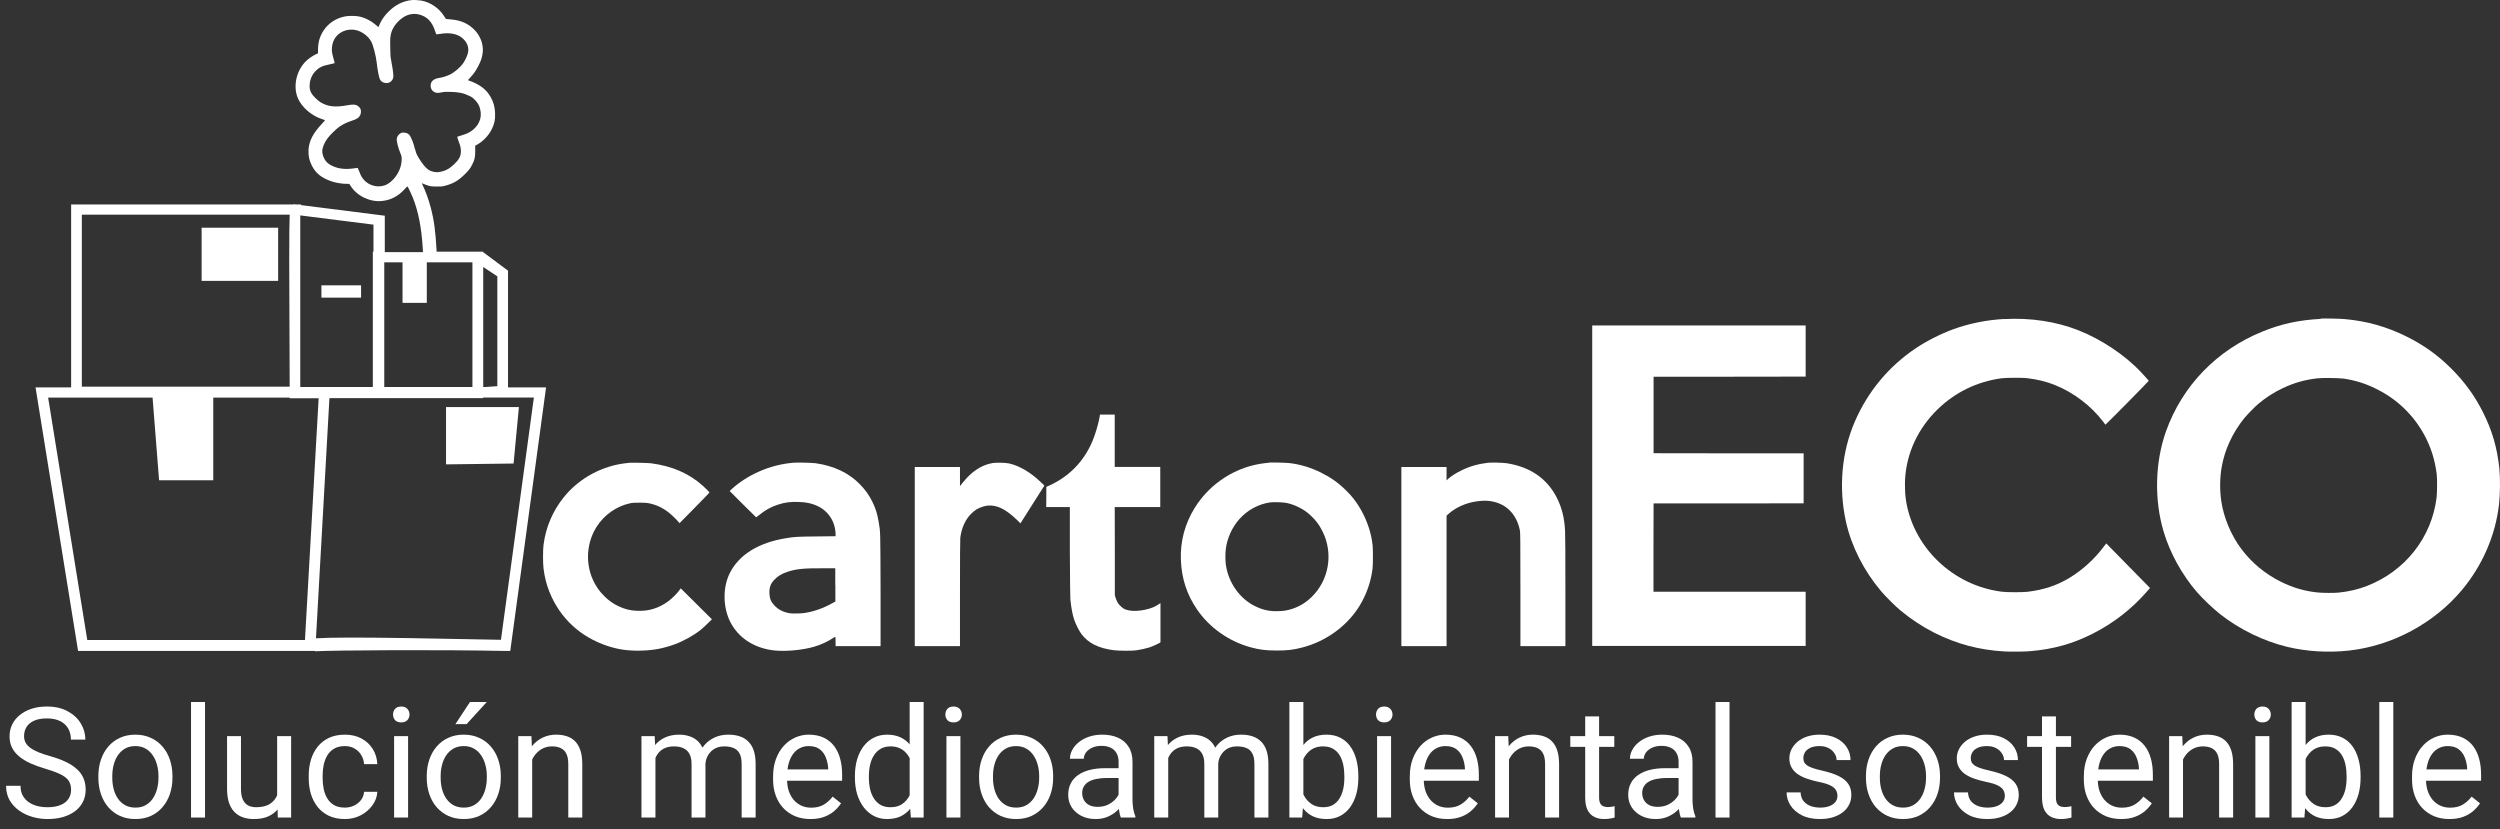 <?xml version="1.0" encoding="UTF-8"?> <svg xmlns="http://www.w3.org/2000/svg" width="211" height="70" viewBox="0 0 211 70" fill="none"><rect x="0" y="0" width="211" height="70" fill="#333333" stroke="none"/><path d="M169.165 26.922C167.686 27.002 166.206 27.298 164.871 27.782C163.771 28.185 162.58 28.794 161.66 29.412C159.396 30.944 157.647 33.048 156.555 35.565C155.428 38.154 155.166 41.199 155.806 44.066C156.266 46.117 157.313 48.186 158.774 49.906C159.117 50.318 160.01 51.205 160.416 51.536C161.318 52.279 162.229 52.879 163.248 53.399C165.151 54.357 167.027 54.859 169.201 54.984C169.724 55.011 170.879 55.002 171.366 54.958C173.35 54.787 174.965 54.322 176.651 53.471C178.383 52.584 179.89 51.419 181.17 49.959L181.459 49.628L181.188 49.35C180.593 48.741 177.779 45.866 177.77 45.866C177.77 45.866 177.68 45.983 177.572 46.117C176.787 47.174 175.786 48.087 174.658 48.777C173.585 49.422 172.466 49.789 171.095 49.95C170.68 49.995 169.372 49.995 168.957 49.941C166.919 49.682 165.061 48.786 163.582 47.371C162.057 45.911 161.074 43.985 160.831 41.979C160.785 41.593 160.767 40.967 160.785 40.51C160.894 38.27 161.868 36.166 163.546 34.535C165.025 33.102 166.874 32.206 168.912 31.929C169.309 31.875 170.716 31.866 171.113 31.92C171.979 32.027 172.719 32.206 173.449 32.502C174.983 33.111 176.489 34.249 177.499 35.583C177.599 35.718 177.689 35.834 177.698 35.843C177.716 35.861 181.351 32.18 181.351 32.144C181.351 32.117 181.008 31.732 180.683 31.391C179.357 29.976 177.328 28.624 175.407 27.871C173.531 27.137 171.375 26.805 169.165 26.931V26.922Z" fill="white"></path><path d="M195.882 26.913C194.024 27.011 192.545 27.334 190.957 27.979C187.097 29.546 184.192 32.547 182.812 36.398C181.883 39.014 181.802 42.167 182.614 44.881C183.146 46.672 184.156 48.499 185.41 49.959C185.906 50.533 186.754 51.339 187.385 51.84C189 53.112 191.065 54.124 193.059 54.599C194.709 54.993 196.54 55.101 198.29 54.904C201.916 54.492 205.425 52.611 207.77 49.816C209.511 47.738 210.62 45.194 210.918 42.561C211.017 41.701 211.026 40.331 210.945 39.533C210.756 37.769 210.341 36.345 209.565 34.795C208.853 33.38 208.014 32.233 206.877 31.096C205.732 29.958 204.577 29.134 203.125 28.409C201.429 27.567 199.77 27.101 197.893 26.931C197.497 26.895 196.216 26.868 195.873 26.886L195.882 26.913ZM197.695 31.938C198.759 32.09 199.634 32.359 200.563 32.825C202.304 33.684 203.684 35.01 204.604 36.694C205.163 37.715 205.515 38.826 205.66 40.035C205.705 40.438 205.696 41.558 205.651 41.979C205.236 45.364 202.999 48.204 199.76 49.458C199.03 49.745 198.236 49.924 197.406 50.013C196.991 50.058 196.044 50.049 195.602 50.004C194.484 49.888 193.51 49.601 192.508 49.1C191.174 48.437 190.073 47.523 189.189 46.359C188.305 45.185 187.683 43.698 187.475 42.292C187.34 41.379 187.349 40.322 187.511 39.417C187.764 37.957 188.422 36.524 189.415 35.297C189.658 35.001 190.253 34.392 190.569 34.114C191.201 33.577 191.886 33.129 192.662 32.762C193.609 32.314 194.538 32.045 195.602 31.929C196.008 31.884 197.325 31.902 197.704 31.947L197.695 31.938Z" fill="white"></path><path d="M134.384 40.984V54.519H152.397V49.941H139.553V46.215L139.562 42.489H145.894L152.226 42.48V38.261H145.894L139.562 38.252V31.794H145.984L152.397 31.785V27.468H134.384V41.002V40.984Z" fill="white"></path><path d="M92.82 35.144C92.721 35.718 92.424 36.739 92.18 37.285C91.458 38.96 90.241 40.205 88.59 40.967L88.31 41.092V41.943L88.301 42.794H90.295V46.565C90.313 49.324 90.322 50.407 90.34 50.604C90.421 51.357 90.52 51.885 90.674 52.333C90.791 52.682 91.079 53.256 91.269 53.506C91.855 54.286 92.703 54.707 93.993 54.877C94.399 54.931 95.562 54.94 95.905 54.886C96.284 54.832 96.708 54.734 97.006 54.644C97.294 54.545 97.926 54.259 97.944 54.205C97.944 54.187 97.944 53.444 97.944 52.539V50.9L97.781 51.007C97.484 51.213 97.15 51.348 96.672 51.455C95.923 51.617 95.265 51.59 94.868 51.384C94.796 51.348 94.66 51.24 94.561 51.142C94.354 50.945 94.246 50.739 94.146 50.416L94.092 50.228V46.511L94.083 42.794H97.926V39.408H94.083V34.992H92.838L92.811 35.153L92.82 35.144Z" fill="white"></path><path d="M53.214 39.05C53.169 39.05 53.025 39.068 52.889 39.086C50.833 39.3 48.884 40.357 47.603 41.943C46.656 43.107 46.061 44.496 45.872 46C45.818 46.457 45.818 47.514 45.872 47.971C45.962 48.688 46.124 49.332 46.359 49.924C47.252 52.163 48.974 53.766 51.302 54.528C52.195 54.823 53.051 54.94 54.098 54.913C55.162 54.886 55.974 54.734 56.957 54.375C57.688 54.107 58.563 53.623 59.14 53.157C59.257 53.068 59.51 52.835 59.717 52.629L60.087 52.27L57.453 49.655L57.39 49.745C57.192 50.04 56.75 50.488 56.425 50.73C55.613 51.33 54.774 51.59 53.791 51.554C53.205 51.536 52.754 51.419 52.231 51.178C51.771 50.963 51.437 50.73 51.058 50.371C50.779 50.094 50.598 49.888 50.4 49.583C49.389 48.06 49.371 46.036 50.337 44.487C50.968 43.474 52.023 42.722 53.169 42.48C53.376 42.435 53.484 42.426 53.953 42.426C54.531 42.426 54.729 42.444 55.144 42.57C55.568 42.695 55.92 42.874 56.344 43.179C56.596 43.367 57.038 43.779 57.246 44.03L57.354 44.155L58.617 42.874C59.311 42.167 59.88 41.584 59.88 41.567C59.88 41.54 59.564 41.217 59.302 40.984C58.148 39.954 56.723 39.336 54.964 39.103C54.711 39.068 53.403 39.041 53.196 39.059L53.214 39.05Z" fill="white"></path><path d="M67.005 39.05C65.968 39.139 65.003 39.381 64.074 39.793C63.244 40.151 62.378 40.707 61.774 41.262L61.584 41.441L62.694 42.552C63.307 43.161 63.812 43.663 63.821 43.663C63.821 43.663 63.939 43.582 64.056 43.483C64.543 43.08 65.066 42.785 65.616 42.606C66.248 42.4 66.644 42.346 67.348 42.364C67.898 42.382 68.214 42.426 68.629 42.561C69.765 42.928 70.478 43.869 70.523 45.051V45.257L68.945 45.275C67.294 45.293 67.087 45.302 66.374 45.418C64.002 45.794 62.342 46.833 61.575 48.41C60.998 49.592 61.016 51.222 61.611 52.441C62.297 53.838 63.677 54.734 65.409 54.904C66.356 54.993 67.727 54.868 68.692 54.59C69.206 54.447 69.847 54.16 70.289 53.865C70.397 53.793 70.496 53.739 70.505 53.748C70.505 53.757 70.523 53.936 70.523 54.151V54.536H74.32V49.816C74.302 44.666 74.311 44.917 74.158 44.048C74.041 43.349 73.906 42.91 73.635 42.364C73.355 41.791 73.049 41.361 72.571 40.868C71.651 39.919 70.37 39.309 68.818 39.094C68.557 39.059 67.285 39.023 67.014 39.05H67.005ZM70.505 49.368V50.766L70.298 50.882C69.504 51.33 68.719 51.608 67.925 51.733C67.601 51.787 66.798 51.796 66.581 51.751C66.049 51.634 65.688 51.446 65.364 51.106C65.075 50.801 64.958 50.533 64.94 50.094C64.913 49.601 65.03 49.27 65.355 48.929C65.652 48.616 65.977 48.419 66.473 48.258C67.195 48.016 67.853 47.953 69.522 47.962H70.496V49.368H70.505Z" fill="white"></path><path d="M83.809 39.077C83.043 39.202 82.357 39.578 81.717 40.214C81.536 40.393 81.257 40.725 81.076 40.958L81.022 41.029V39.417H77.207V54.536H81.022V50.067C81.022 47.174 81.031 45.526 81.049 45.391C81.149 44.558 81.491 43.806 82.005 43.322C82.303 43.036 82.547 42.892 82.907 42.776C83.205 42.677 83.376 42.659 83.656 42.668C84.333 42.704 85 43.08 85.848 43.895L86.128 44.173L86.191 44.066C86.227 44.012 86.687 43.295 87.201 42.471L88.148 40.984L87.841 40.689C86.975 39.856 86.019 39.3 85.153 39.112C84.847 39.05 84.107 39.032 83.8 39.077H83.809Z" fill="white"></path><path d="M107.126 39.05C107.081 39.05 106.937 39.068 106.801 39.086C104.366 39.345 102.12 40.77 100.821 42.883C100 44.218 99.612 45.696 99.666 47.227C99.721 48.804 100.163 50.174 101.028 51.437C102.075 52.969 103.707 54.124 105.529 54.626C106.278 54.832 106.819 54.904 107.748 54.904C108.677 54.904 109.128 54.85 109.895 54.653C111.789 54.169 113.503 52.978 114.567 51.41C115.1 50.622 115.496 49.7 115.704 48.777C115.848 48.141 115.875 47.89 115.875 46.995C115.875 46.117 115.857 45.92 115.731 45.293C115.523 44.29 115.054 43.224 114.45 42.373C114.18 41.997 113.981 41.764 113.611 41.397C112.953 40.743 112.348 40.313 111.483 39.883C110.626 39.462 109.787 39.202 108.849 39.086C108.569 39.05 107.333 39.023 107.117 39.041L107.126 39.05ZM108.569 42.444C108.939 42.525 109.255 42.633 109.615 42.812C110.03 43.018 110.328 43.224 110.653 43.537C111.086 43.949 111.347 44.298 111.618 44.845C112.556 46.708 112.168 48.983 110.68 50.407C110.193 50.873 109.688 51.178 109.074 51.384C108.659 51.518 108.389 51.563 107.911 51.581C107.144 51.608 106.567 51.482 105.89 51.142C104.618 50.506 103.68 49.171 103.464 47.675C103.41 47.326 103.41 46.636 103.464 46.287C103.59 45.382 103.996 44.496 104.6 43.815C105.277 43.053 106.224 42.534 107.216 42.4C107.487 42.364 108.299 42.391 108.56 42.444H108.569Z" fill="white"></path><path d="M125.554 39.059C124.715 39.166 124.02 39.363 123.29 39.73C122.857 39.945 122.478 40.187 122.252 40.393L122.09 40.545V39.417H118.275V54.536H122.09V43.519L122.252 43.376C122.803 42.883 123.542 42.525 124.345 42.364C124.742 42.283 125.211 42.247 125.5 42.265C126.97 42.364 127.971 43.269 128.278 44.755C128.314 44.944 128.323 45.329 128.323 49.745V54.536H132.12V49.888C132.12 47.174 132.111 45.069 132.093 44.818C132.03 43.654 131.813 42.812 131.362 41.943C130.524 40.349 129.117 39.399 127.15 39.094C126.862 39.05 125.824 39.023 125.554 39.059Z" fill="white"></path><path d="M42.877 22.846L40.775 21.279V21.243H36.852C36.762 19.514 36.635 18.574 36.347 17.49C36.184 16.872 35.905 16.093 35.688 15.663C35.643 15.573 35.607 15.492 35.607 15.475C35.607 15.457 35.688 15.492 35.787 15.537C35.887 15.582 36.067 15.645 36.193 15.681C36.401 15.734 36.473 15.743 36.861 15.743C37.249 15.743 37.321 15.743 37.546 15.681C38.214 15.51 38.638 15.278 39.17 14.767C39.558 14.391 39.693 14.221 39.864 13.871C40.063 13.468 40.108 13.289 40.108 12.743V12.295L40.243 12.223C40.757 11.945 41.235 11.444 41.497 10.924C41.731 10.441 41.804 10.127 41.786 9.572C41.768 9.017 41.65 8.613 41.398 8.166C41.037 7.548 40.532 7.153 39.666 6.831L39.486 6.768L39.666 6.571C39.955 6.267 40.153 5.989 40.352 5.604C40.559 5.201 40.64 4.995 40.694 4.717C40.757 4.413 40.766 4.216 40.739 3.974C40.703 3.678 40.658 3.499 40.532 3.23C40.397 2.944 40.261 2.738 40.045 2.523C39.513 1.976 38.881 1.699 38.006 1.636C37.727 1.618 37.636 1.6 37.618 1.573C37.609 1.555 37.528 1.439 37.456 1.322C37.032 0.669 36.311 0.185 35.562 0.05C35.354 0.015 34.949 -0.012 34.768 0.006C34.056 0.068 33.379 0.4 32.82 0.955C32.495 1.278 32.27 1.573 32.098 1.931C32.017 2.093 31.954 2.236 31.954 2.254C31.954 2.272 31.954 2.29 31.945 2.29C31.936 2.29 31.846 2.218 31.738 2.12C31.277 1.725 30.754 1.466 30.222 1.376C29.951 1.331 29.446 1.331 29.176 1.376C28.4 1.51 27.724 1.94 27.309 2.576C26.984 3.069 26.84 3.58 26.84 4.207V4.502L26.677 4.574C26.434 4.681 26.037 4.95 25.829 5.156C25.018 5.944 24.72 7.252 25.126 8.255C25.442 9.025 26.271 9.76 27.164 10.047C27.291 10.091 27.408 10.127 27.426 10.136C27.444 10.136 27.363 10.244 27.209 10.405C26.407 11.256 26.073 11.91 26.037 12.68C26.019 13.155 26.1 13.54 26.308 13.952C26.632 14.606 27.092 14.982 27.922 15.287C28.31 15.43 28.86 15.519 29.32 15.519H29.483L29.6 15.707C30.159 16.558 31.232 17.069 32.252 16.962C33.009 16.881 33.632 16.549 34.182 15.931C34.281 15.824 34.371 15.725 34.38 15.725C34.407 15.716 34.723 16.37 34.849 16.693C35.309 17.866 35.562 19.147 35.679 20.894C35.679 21.01 35.697 21.153 35.697 21.279H32.477V18.206L25.405 17.311V17.257H24.982L24.792 17.23L24.765 17.257H6.004V32.699H3L6.59 54.94H26.587V54.967C28.373 54.877 36.924 54.823 42.661 54.94H43.066L46.088 32.699H42.877V22.846ZM35.03 12.626C34.931 12.152 34.714 11.587 34.543 11.381C34.398 11.211 34.074 11.139 33.857 11.22C33.668 11.301 33.514 11.498 33.487 11.704C33.46 11.901 33.596 12.456 33.803 12.958C33.902 13.2 33.902 13.226 33.902 13.441C33.902 14.131 33.541 14.874 32.982 15.34C32.892 15.421 32.748 15.51 32.675 15.555C32.017 15.905 31.133 15.716 30.664 15.116C30.502 14.91 30.448 14.812 30.321 14.471C30.258 14.31 30.195 14.167 30.186 14.167C30.177 14.167 30.024 14.185 29.852 14.212C29.023 14.337 28.337 14.212 27.778 13.853C27.444 13.638 27.2 13.164 27.2 12.761C27.2 12.465 27.363 12.053 27.642 11.677C27.859 11.381 28.418 10.844 28.671 10.674C28.977 10.476 29.302 10.315 29.672 10.199C30.132 10.047 30.294 9.939 30.402 9.715C30.475 9.572 30.484 9.339 30.43 9.205C30.375 9.079 30.24 8.945 30.105 8.882C29.942 8.811 29.753 8.811 29.329 8.882C28.319 9.07 27.688 9.008 27.065 8.64C26.831 8.506 26.38 8.058 26.28 7.861C26.154 7.628 26.118 7.44 26.136 7.153C26.154 6.732 26.334 6.311 26.605 6.025C26.921 5.693 27.209 5.55 27.814 5.434C28.03 5.389 28.229 5.344 28.238 5.335C28.247 5.326 28.22 5.156 28.157 4.968C28.021 4.493 27.994 4.323 28.012 4.063C28.057 3.32 28.472 2.782 29.167 2.567C29.41 2.496 29.753 2.478 30.006 2.532C30.529 2.639 31.052 3.024 31.323 3.49C31.485 3.768 31.728 4.708 31.792 5.272C31.864 5.908 31.981 6.526 32.062 6.688C32.17 6.903 32.351 7.001 32.603 7.01C32.802 7.01 32.928 6.956 33.054 6.813C33.163 6.688 33.199 6.589 33.199 6.383C33.199 6.177 33.099 5.496 33.009 5.066C32.955 4.798 32.946 4.69 32.937 4.045C32.919 3.23 32.937 3.015 33.054 2.666C33.208 2.218 33.587 1.752 34.056 1.448C34.443 1.197 34.931 1.107 35.373 1.224C36.04 1.394 36.464 1.824 36.717 2.612C36.798 2.854 36.816 2.899 36.861 2.899C36.888 2.899 37.041 2.881 37.194 2.854C37.88 2.738 38.502 2.836 38.917 3.132C39.404 3.481 39.621 3.992 39.486 4.502C39.431 4.708 39.278 5.058 39.134 5.272C38.89 5.649 38.412 6.07 37.988 6.285C37.736 6.41 37.366 6.535 37.14 6.562C36.599 6.643 36.347 6.849 36.347 7.234C36.347 7.485 36.455 7.664 36.662 7.772C36.825 7.852 36.951 7.861 37.258 7.798C37.51 7.745 37.582 7.745 38.015 7.754C38.737 7.772 39.116 7.852 39.63 8.103C39.819 8.192 39.901 8.246 40.072 8.425C40.397 8.739 40.541 9.079 40.577 9.563C40.622 10.226 40.198 10.889 39.495 11.229C39.386 11.283 39.143 11.372 38.953 11.426C38.764 11.48 38.602 11.534 38.593 11.542C38.584 11.551 38.629 11.704 38.692 11.883C38.863 12.331 38.899 12.492 38.899 12.761C38.899 13.182 38.755 13.459 38.322 13.871C38.015 14.158 37.781 14.31 37.483 14.418C37.131 14.534 36.87 14.561 36.617 14.507C36.32 14.444 36.139 14.346 35.914 14.113C35.706 13.898 35.391 13.45 35.21 13.101C35.12 12.931 35.084 12.814 35.039 12.59L35.03 12.626ZM41.975 23.321V32.592L41.01 32.663H40.784V22.533L41.984 23.33L41.975 23.321ZM33.974 22.139V25.56H36.022V22.139H39.873V32.663H32.432V22.139H33.983H33.974ZM31.521 18.959V21.243H31.467V32.663H25.342V18.18L31.512 18.959H31.521ZM6.906 18.117H24.449C24.395 19.353 24.404 22.784 24.449 32.636H6.906V18.117ZM4.055 33.559H12.877L13.427 40.537H18V33.559H24.449V33.613H26.894L25.739 54.017H7.366L4.064 33.568L4.055 33.559ZM42.282 53.999C35.878 53.865 31.981 53.811 29.6 53.811C28.102 53.811 27.209 53.838 26.668 53.874L27.778 34.061L27.805 33.604H40.775V33.55H45.06L42.282 53.99V53.999Z" fill="white"></path><path d="M37.645 34.356V39.193C37.645 39.193 43.572 39.121 43.346 39.121L43.797 34.356H37.645Z" fill="white"></path><path d="M23.475 19.219H17.017V23.706H23.475V19.219Z" fill="white"></path><path d="M30.475 24.082H27.128V25.121H30.475V24.082Z" fill="white"></path><path d="M5.999 66.664C5.999 66.448 5.965 66.258 5.897 66.093C5.833 65.924 5.719 65.771 5.554 65.636C5.393 65.5 5.169 65.371 4.881 65.249C4.598 65.126 4.238 65.001 3.802 64.874C3.345 64.739 2.933 64.588 2.564 64.423C2.196 64.254 1.881 64.061 1.619 63.846C1.356 63.63 1.155 63.382 1.016 63.103C0.876 62.824 0.806 62.504 0.806 62.145C0.806 61.785 0.88 61.453 1.028 61.148C1.176 60.843 1.388 60.579 1.663 60.355C1.942 60.126 2.275 59.948 2.66 59.821C3.045 59.694 3.474 59.631 3.948 59.631C4.642 59.631 5.23 59.764 5.713 60.031C6.2 60.293 6.57 60.638 6.824 61.065C7.078 61.489 7.205 61.941 7.205 62.424H5.986C5.986 62.077 5.912 61.77 5.764 61.503C5.616 61.233 5.391 61.021 5.091 60.869C4.79 60.712 4.41 60.634 3.948 60.634C3.512 60.634 3.153 60.699 2.869 60.831C2.586 60.962 2.374 61.139 2.234 61.364C2.099 61.588 2.031 61.844 2.031 62.132C2.031 62.327 2.071 62.504 2.152 62.665C2.236 62.822 2.366 62.968 2.539 63.103C2.717 63.238 2.941 63.363 3.212 63.477C3.487 63.592 3.815 63.702 4.196 63.808C4.721 63.956 5.173 64.121 5.554 64.303C5.935 64.485 6.248 64.69 6.494 64.918C6.743 65.143 6.927 65.399 7.046 65.686C7.169 65.97 7.23 66.292 7.23 66.651C7.23 67.028 7.154 67.369 7.001 67.673C6.849 67.978 6.631 68.238 6.348 68.454C6.064 68.67 5.723 68.837 5.326 68.956C4.932 69.07 4.492 69.127 4.005 69.127C3.578 69.127 3.157 69.068 2.742 68.949C2.332 68.831 1.957 68.653 1.619 68.416C1.284 68.179 1.016 67.887 0.812 67.54C0.614 67.189 0.514 66.783 0.514 66.321H1.733C1.733 66.639 1.794 66.912 1.917 67.14C2.04 67.364 2.207 67.551 2.418 67.699C2.634 67.847 2.878 67.957 3.148 68.029C3.424 68.097 3.709 68.13 4.005 68.13C4.433 68.13 4.795 68.071 5.091 67.953C5.387 67.834 5.611 67.665 5.764 67.445C5.92 67.225 5.999 66.965 5.999 66.664Z" fill="white"></path><path d="M8.303 65.642V65.496C8.303 65.001 8.375 64.542 8.519 64.119C8.662 63.691 8.87 63.321 9.141 63.008C9.411 62.69 9.739 62.445 10.124 62.272C10.51 62.094 10.941 62.005 11.419 62.005C11.902 62.005 12.336 62.094 12.721 62.272C13.11 62.445 13.44 62.69 13.711 63.008C13.986 63.321 14.195 63.691 14.339 64.119C14.483 64.542 14.555 65.001 14.555 65.496V65.642C14.555 66.137 14.483 66.596 14.339 67.019C14.195 67.443 13.986 67.813 13.711 68.13C13.44 68.444 13.112 68.689 12.727 68.867C12.346 69.04 11.915 69.127 11.432 69.127C10.95 69.127 10.516 69.04 10.131 68.867C9.746 68.689 9.416 68.444 9.141 68.13C8.87 67.813 8.662 67.443 8.519 67.019C8.375 66.596 8.303 66.137 8.303 65.642ZM9.477 65.496V65.642C9.477 65.985 9.517 66.309 9.598 66.613C9.678 66.914 9.799 67.18 9.959 67.413C10.124 67.646 10.33 67.83 10.575 67.965C10.821 68.097 11.106 68.162 11.432 68.162C11.754 68.162 12.035 68.097 12.276 67.965C12.522 67.83 12.725 67.646 12.886 67.413C13.046 67.18 13.167 66.914 13.248 66.613C13.332 66.309 13.374 65.985 13.374 65.642V65.496C13.374 65.158 13.332 64.838 13.248 64.538C13.167 64.233 13.044 63.964 12.879 63.731C12.719 63.495 12.515 63.308 12.27 63.173C12.029 63.037 11.745 62.97 11.419 62.97C11.098 62.97 10.814 63.037 10.569 63.173C10.328 63.308 10.124 63.495 9.959 63.731C9.799 63.964 9.678 64.233 9.598 64.538C9.517 64.838 9.477 65.158 9.477 65.496Z" fill="white"></path><path d="M17.304 59.25V69H16.123V59.25H17.304Z" fill="white"></path><path d="M23.391 67.413V62.132H24.572V69H23.448L23.391 67.413ZM23.613 65.966L24.102 65.953C24.102 66.41 24.053 66.833 23.956 67.223C23.863 67.608 23.711 67.942 23.499 68.226C23.287 68.509 23.01 68.731 22.668 68.892C22.325 69.049 21.908 69.127 21.417 69.127C21.083 69.127 20.776 69.078 20.497 68.981C20.221 68.884 19.985 68.733 19.786 68.53C19.587 68.327 19.432 68.063 19.322 67.737C19.216 67.411 19.164 67.019 19.164 66.562V62.132H20.338V66.575C20.338 66.884 20.372 67.14 20.439 67.343C20.511 67.542 20.607 67.701 20.725 67.819C20.848 67.934 20.983 68.014 21.131 68.061C21.284 68.107 21.44 68.13 21.601 68.13C22.1 68.13 22.496 68.035 22.788 67.845C23.08 67.65 23.29 67.39 23.416 67.064C23.548 66.734 23.613 66.368 23.613 65.966Z" fill="white"></path><path d="M29.11 68.162C29.39 68.162 29.648 68.105 29.885 67.991C30.122 67.876 30.316 67.72 30.469 67.521C30.621 67.318 30.708 67.087 30.729 66.829H31.846C31.825 67.235 31.688 67.614 31.434 67.965C31.184 68.312 30.856 68.594 30.45 68.81C30.044 69.021 29.597 69.127 29.11 69.127C28.594 69.127 28.143 69.036 27.758 68.854C27.377 68.672 27.06 68.422 26.806 68.105C26.556 67.788 26.368 67.424 26.241 67.013C26.119 66.599 26.057 66.16 26.057 65.699V65.433C26.057 64.971 26.119 64.535 26.241 64.125C26.368 63.71 26.556 63.344 26.806 63.027C27.06 62.709 27.377 62.46 27.758 62.278C28.143 62.096 28.594 62.005 29.11 62.005C29.648 62.005 30.117 62.115 30.52 62.335C30.922 62.551 31.237 62.847 31.465 63.224C31.698 63.596 31.825 64.019 31.846 64.493H30.729C30.708 64.21 30.627 63.954 30.488 63.725C30.352 63.497 30.166 63.315 29.929 63.179C29.697 63.04 29.424 62.97 29.11 62.97C28.751 62.97 28.448 63.042 28.203 63.185C27.961 63.325 27.769 63.516 27.625 63.757C27.485 63.994 27.384 64.258 27.32 64.55C27.261 64.838 27.231 65.132 27.231 65.433V65.699C27.231 66 27.261 66.296 27.32 66.588C27.38 66.88 27.479 67.144 27.619 67.381C27.762 67.618 27.955 67.809 28.196 67.953C28.442 68.092 28.746 68.162 29.11 68.162Z" fill="white"></path><path d="M34.442 62.132V69H33.262V62.132H34.442ZM33.173 60.31C33.173 60.12 33.23 59.959 33.344 59.828C33.463 59.697 33.636 59.631 33.865 59.631C34.089 59.631 34.26 59.697 34.379 59.828C34.502 59.959 34.563 60.12 34.563 60.31C34.563 60.492 34.502 60.649 34.379 60.78C34.26 60.907 34.089 60.97 33.865 60.97C33.636 60.97 33.463 60.907 33.344 60.78C33.23 60.649 33.173 60.492 33.173 60.31Z" fill="white"></path><path d="M36.017 65.642V65.496C36.017 65.001 36.089 64.542 36.232 64.119C36.376 63.691 36.584 63.321 36.855 63.008C37.125 62.69 37.453 62.445 37.838 62.272C38.224 62.094 38.655 62.005 39.133 62.005C39.616 62.005 40.05 62.094 40.435 62.272C40.824 62.445 41.154 62.69 41.425 63.008C41.7 63.321 41.909 63.691 42.053 64.119C42.197 64.542 42.269 65.001 42.269 65.496V65.642C42.269 66.137 42.197 66.596 42.053 67.019C41.909 67.443 41.7 67.813 41.425 68.13C41.154 68.444 40.826 68.689 40.441 68.867C40.06 69.04 39.628 69.127 39.146 69.127C38.664 69.127 38.23 69.04 37.845 68.867C37.46 68.689 37.13 68.444 36.855 68.13C36.584 67.813 36.376 67.443 36.232 67.019C36.089 66.596 36.017 66.137 36.017 65.642ZM37.191 65.496V65.642C37.191 65.985 37.231 66.309 37.312 66.613C37.392 66.914 37.513 67.18 37.673 67.413C37.838 67.646 38.044 67.83 38.289 67.965C38.535 68.097 38.82 68.162 39.146 68.162C39.468 68.162 39.749 68.097 39.99 67.965C40.236 67.83 40.439 67.646 40.6 67.413C40.76 67.18 40.881 66.914 40.961 66.613C41.046 66.309 41.088 65.985 41.088 65.642V65.496C41.088 65.158 41.046 64.838 40.961 64.538C40.881 64.233 40.758 63.964 40.593 63.731C40.432 63.495 40.229 63.308 39.984 63.173C39.743 63.037 39.459 62.97 39.133 62.97C38.812 62.97 38.528 63.037 38.283 63.173C38.041 63.308 37.838 63.495 37.673 63.731C37.513 63.964 37.392 64.233 37.312 64.538C37.231 64.838 37.191 65.158 37.191 65.496ZM38.435 61.116L39.666 59.25H41.082L39.381 61.116H38.435Z" fill="white"></path><path d="M44.916 63.598V69H43.742V62.132H44.852L44.916 63.598ZM44.637 65.306L44.148 65.287C44.152 64.817 44.222 64.383 44.357 63.985C44.493 63.583 44.683 63.234 44.929 62.938C45.174 62.642 45.466 62.413 45.805 62.252C46.148 62.087 46.526 62.005 46.941 62.005C47.279 62.005 47.584 62.051 47.855 62.145C48.126 62.233 48.356 62.377 48.547 62.576C48.742 62.775 48.89 63.033 48.991 63.351C49.093 63.664 49.144 64.047 49.144 64.499V69H47.963V64.487C47.963 64.127 47.91 63.839 47.804 63.623C47.698 63.404 47.544 63.245 47.341 63.148C47.138 63.046 46.888 62.995 46.592 62.995C46.3 62.995 46.033 63.056 45.792 63.179C45.555 63.302 45.35 63.471 45.176 63.687C45.007 63.903 44.874 64.15 44.776 64.43C44.683 64.705 44.637 64.997 44.637 65.306Z" fill="white"></path><path d="M55.32 63.497V69H54.139V62.132H55.256L55.32 63.497ZM55.079 65.306L54.533 65.287C54.537 64.817 54.598 64.383 54.717 63.985C54.835 63.583 55.011 63.234 55.244 62.938C55.476 62.642 55.766 62.413 56.113 62.252C56.46 62.087 56.862 62.005 57.319 62.005C57.641 62.005 57.937 62.051 58.208 62.145C58.479 62.233 58.714 62.375 58.913 62.57C59.111 62.764 59.266 63.014 59.376 63.319C59.486 63.623 59.541 63.992 59.541 64.423V69H58.367V64.481C58.367 64.121 58.305 63.833 58.183 63.617C58.064 63.401 57.895 63.245 57.675 63.148C57.455 63.046 57.197 62.995 56.9 62.995C56.553 62.995 56.264 63.056 56.031 63.179C55.798 63.302 55.612 63.471 55.472 63.687C55.333 63.903 55.231 64.15 55.167 64.43C55.108 64.705 55.079 64.997 55.079 65.306ZM59.528 64.658L58.741 64.899C58.745 64.523 58.807 64.161 58.925 63.814C59.048 63.467 59.224 63.158 59.452 62.887C59.685 62.616 59.971 62.403 60.309 62.246C60.648 62.085 61.035 62.005 61.471 62.005C61.839 62.005 62.165 62.053 62.448 62.151C62.736 62.248 62.977 62.398 63.172 62.602C63.371 62.8 63.521 63.056 63.623 63.37C63.724 63.683 63.775 64.055 63.775 64.487V69H62.594V64.474C62.594 64.089 62.533 63.791 62.41 63.579C62.292 63.363 62.122 63.213 61.902 63.128C61.687 63.04 61.428 62.995 61.128 62.995C60.87 62.995 60.641 63.04 60.442 63.128C60.243 63.217 60.076 63.34 59.941 63.497C59.806 63.649 59.702 63.825 59.63 64.023C59.562 64.222 59.528 64.434 59.528 64.658Z" fill="white"></path><path d="M68.402 69.127C67.924 69.127 67.49 69.046 67.101 68.886C66.716 68.721 66.384 68.49 66.105 68.194C65.829 67.898 65.618 67.546 65.47 67.14C65.322 66.734 65.248 66.29 65.248 65.807V65.54C65.248 64.982 65.33 64.485 65.495 64.049C65.66 63.609 65.884 63.236 66.168 62.932C66.451 62.627 66.773 62.396 67.133 62.24C67.493 62.083 67.865 62.005 68.25 62.005C68.741 62.005 69.164 62.09 69.519 62.259C69.879 62.428 70.173 62.665 70.402 62.97C70.63 63.27 70.8 63.626 70.91 64.036C71.02 64.442 71.075 64.887 71.075 65.369V65.896H65.946V64.938H69.9V64.849C69.883 64.544 69.82 64.248 69.71 63.96C69.604 63.672 69.435 63.435 69.202 63.249C68.969 63.063 68.652 62.97 68.25 62.97C67.983 62.97 67.738 63.027 67.514 63.141C67.289 63.251 67.097 63.416 66.936 63.636C66.775 63.856 66.65 64.125 66.561 64.442C66.473 64.76 66.428 65.126 66.428 65.54V65.807C66.428 66.133 66.473 66.44 66.561 66.728C66.655 67.011 66.788 67.261 66.961 67.477C67.139 67.692 67.353 67.862 67.603 67.984C67.856 68.107 68.144 68.168 68.466 68.168C68.88 68.168 69.232 68.084 69.519 67.915C69.807 67.745 70.059 67.519 70.275 67.235L70.986 67.8C70.838 68.025 70.649 68.238 70.421 68.441C70.192 68.644 69.911 68.81 69.577 68.936C69.247 69.064 68.855 69.127 68.402 69.127Z" fill="white"></path><path d="M76.775 67.667V59.25H77.956V69H76.876L76.775 67.667ZM72.154 65.642V65.509C72.154 64.984 72.217 64.508 72.344 64.081C72.475 63.649 72.659 63.279 72.897 62.97C73.138 62.661 73.423 62.424 73.753 62.259C74.088 62.09 74.46 62.005 74.871 62.005C75.302 62.005 75.679 62.081 76.001 62.233C76.326 62.382 76.601 62.599 76.826 62.887C77.054 63.171 77.234 63.514 77.365 63.916C77.496 64.317 77.587 64.772 77.638 65.28V65.864C77.592 66.368 77.501 66.821 77.365 67.223C77.234 67.625 77.054 67.967 76.826 68.251C76.601 68.534 76.326 68.752 76.001 68.905C75.675 69.053 75.294 69.127 74.858 69.127C74.456 69.127 74.088 69.04 73.753 68.867C73.423 68.693 73.138 68.45 72.897 68.137C72.659 67.824 72.475 67.455 72.344 67.032C72.217 66.605 72.154 66.141 72.154 65.642ZM73.335 65.509V65.642C73.335 65.985 73.368 66.306 73.436 66.607C73.508 66.907 73.618 67.172 73.766 67.4C73.914 67.629 74.103 67.809 74.331 67.94C74.56 68.067 74.832 68.13 75.15 68.13C75.539 68.13 75.859 68.048 76.108 67.883C76.362 67.718 76.565 67.5 76.718 67.229C76.87 66.958 76.989 66.664 77.073 66.347V64.817C77.022 64.584 76.948 64.36 76.851 64.144C76.758 63.924 76.635 63.729 76.483 63.56C76.335 63.387 76.151 63.249 75.931 63.148C75.715 63.046 75.459 62.995 75.163 62.995C74.841 62.995 74.564 63.063 74.331 63.198C74.103 63.329 73.914 63.511 73.766 63.744C73.618 63.973 73.508 64.239 73.436 64.544C73.368 64.844 73.335 65.166 73.335 65.509Z" fill="white"></path><path d="M81.06 62.132V69H79.879V62.132H81.06ZM79.79 60.31C79.79 60.12 79.847 59.959 79.961 59.828C80.08 59.697 80.253 59.631 80.482 59.631C80.706 59.631 80.878 59.697 80.996 59.828C81.119 59.959 81.18 60.12 81.18 60.31C81.18 60.492 81.119 60.649 80.996 60.78C80.878 60.907 80.706 60.97 80.482 60.97C80.253 60.97 80.08 60.907 79.961 60.78C79.847 60.649 79.79 60.492 79.79 60.31Z" fill="white"></path><path d="M82.634 65.642V65.496C82.634 65.001 82.706 64.542 82.85 64.119C82.993 63.691 83.201 63.321 83.472 63.008C83.743 62.69 84.07 62.445 84.456 62.272C84.841 62.094 85.272 62.005 85.751 62.005C86.233 62.005 86.667 62.094 87.052 62.272C87.441 62.445 87.771 62.69 88.042 63.008C88.317 63.321 88.526 63.691 88.67 64.119C88.814 64.542 88.886 65.001 88.886 65.496V65.642C88.886 66.137 88.814 66.596 88.67 67.019C88.526 67.443 88.317 67.813 88.042 68.13C87.771 68.444 87.443 68.689 87.058 68.867C86.677 69.04 86.246 69.127 85.763 69.127C85.281 69.127 84.847 69.04 84.462 68.867C84.077 68.689 83.747 68.444 83.472 68.13C83.201 67.813 82.993 67.443 82.85 67.019C82.706 66.596 82.634 66.137 82.634 65.642ZM83.808 65.496V65.642C83.808 65.985 83.848 66.309 83.929 66.613C84.009 66.914 84.13 67.18 84.29 67.413C84.456 67.646 84.661 67.83 84.906 67.965C85.152 68.097 85.437 68.162 85.763 68.162C86.085 68.162 86.366 68.097 86.607 67.965C86.853 67.83 87.056 67.646 87.217 67.413C87.378 67.18 87.498 66.914 87.579 66.613C87.663 66.309 87.706 65.985 87.706 65.642V65.496C87.706 65.158 87.663 64.838 87.579 64.538C87.498 64.233 87.376 63.964 87.21 63.731C87.05 63.495 86.847 63.308 86.601 63.173C86.36 63.037 86.076 62.97 85.751 62.97C85.429 62.97 85.145 63.037 84.9 63.173C84.659 63.308 84.456 63.495 84.29 63.731C84.13 63.964 84.009 64.233 83.929 64.538C83.848 64.838 83.808 65.158 83.808 65.496Z" fill="white"></path><path d="M94.409 67.826V64.29C94.409 64.019 94.354 63.784 94.244 63.585C94.138 63.382 93.977 63.226 93.761 63.116C93.545 63.006 93.279 62.951 92.961 62.951C92.665 62.951 92.405 63.002 92.181 63.103C91.961 63.205 91.787 63.338 91.66 63.503C91.537 63.668 91.476 63.846 91.476 64.036H90.302C90.302 63.791 90.365 63.547 90.492 63.306C90.619 63.065 90.801 62.847 91.038 62.652C91.279 62.453 91.567 62.297 91.901 62.183C92.24 62.064 92.617 62.005 93.031 62.005C93.531 62.005 93.971 62.09 94.352 62.259C94.737 62.428 95.037 62.684 95.253 63.027C95.473 63.365 95.583 63.791 95.583 64.303V67.502C95.583 67.731 95.602 67.974 95.64 68.232C95.683 68.49 95.744 68.712 95.824 68.898V69H94.599C94.54 68.865 94.493 68.685 94.46 68.46C94.426 68.232 94.409 68.02 94.409 67.826ZM94.612 64.836L94.624 65.661H93.438C93.103 65.661 92.805 65.689 92.543 65.744C92.28 65.794 92.06 65.873 91.882 65.978C91.705 66.084 91.569 66.218 91.476 66.378C91.383 66.535 91.336 66.719 91.336 66.931C91.336 67.147 91.385 67.343 91.482 67.521C91.58 67.699 91.726 67.841 91.92 67.946C92.119 68.048 92.363 68.099 92.65 68.099C93.01 68.099 93.328 68.022 93.603 67.87C93.878 67.718 94.096 67.532 94.256 67.311C94.421 67.091 94.51 66.878 94.523 66.67L95.024 67.235C94.995 67.413 94.914 67.61 94.783 67.826C94.652 68.041 94.476 68.249 94.256 68.448C94.04 68.642 93.782 68.805 93.482 68.936C93.186 69.064 92.851 69.127 92.479 69.127C92.013 69.127 91.605 69.036 91.254 68.854C90.907 68.672 90.636 68.429 90.441 68.124C90.251 67.815 90.156 67.47 90.156 67.089C90.156 66.721 90.228 66.397 90.372 66.118C90.516 65.835 90.723 65.6 90.994 65.414C91.264 65.223 91.59 65.079 91.971 64.982C92.352 64.885 92.777 64.836 93.247 64.836H94.612Z" fill="white"></path><path d="M98.598 63.497V69H97.418V62.132H98.535L98.598 63.497ZM98.357 65.306L97.811 65.287C97.815 64.817 97.877 64.383 97.995 63.985C98.114 63.583 98.289 63.234 98.522 62.938C98.755 62.642 99.045 62.413 99.392 62.252C99.739 62.087 100.141 62.005 100.598 62.005C100.919 62.005 101.215 62.051 101.486 62.145C101.757 62.233 101.992 62.375 102.191 62.57C102.39 62.764 102.544 63.014 102.654 63.319C102.764 63.623 102.819 63.992 102.819 64.423V69H101.645V64.481C101.645 64.121 101.584 63.833 101.461 63.617C101.342 63.401 101.173 63.245 100.953 63.148C100.733 63.046 100.475 62.995 100.179 62.995C99.832 62.995 99.542 63.056 99.309 63.179C99.076 63.302 98.89 63.471 98.751 63.687C98.611 63.903 98.509 64.15 98.446 64.43C98.387 64.705 98.357 64.997 98.357 65.306ZM102.807 64.658L102.02 64.899C102.024 64.523 102.085 64.161 102.204 63.814C102.326 63.467 102.502 63.158 102.73 62.887C102.963 62.616 103.249 62.403 103.587 62.246C103.926 62.085 104.313 62.005 104.749 62.005C105.117 62.005 105.443 62.053 105.727 62.151C106.014 62.248 106.256 62.398 106.45 62.602C106.649 62.8 106.799 63.056 106.901 63.37C107.002 63.683 107.053 64.055 107.053 64.487V69H105.873V64.474C105.873 64.089 105.811 63.791 105.688 63.579C105.57 63.363 105.401 63.213 105.181 63.128C104.965 63.04 104.707 62.995 104.406 62.995C104.148 62.995 103.92 63.04 103.721 63.128C103.522 63.217 103.355 63.34 103.219 63.497C103.084 63.649 102.98 63.825 102.908 64.023C102.84 64.222 102.807 64.434 102.807 64.658Z" fill="white"></path><path d="M108.824 59.25H110.005V67.667L109.903 69H108.824V59.25ZM114.645 65.509V65.642C114.645 66.141 114.586 66.605 114.467 67.032C114.349 67.455 114.175 67.824 113.947 68.137C113.718 68.45 113.439 68.693 113.109 68.867C112.779 69.04 112.4 69.127 111.973 69.127C111.537 69.127 111.154 69.053 110.824 68.905C110.498 68.752 110.223 68.534 109.999 68.251C109.774 67.967 109.594 67.625 109.459 67.223C109.328 66.821 109.237 66.368 109.186 65.864V65.28C109.237 64.772 109.328 64.317 109.459 63.916C109.594 63.514 109.774 63.171 109.999 62.887C110.223 62.599 110.498 62.382 110.824 62.233C111.15 62.081 111.528 62.005 111.96 62.005C112.392 62.005 112.775 62.09 113.109 62.259C113.443 62.424 113.722 62.661 113.947 62.97C114.175 63.279 114.349 63.649 114.467 64.081C114.586 64.508 114.645 64.984 114.645 65.509ZM113.464 65.642V65.509C113.464 65.166 113.433 64.844 113.369 64.544C113.306 64.239 113.204 63.973 113.064 63.744C112.925 63.511 112.741 63.329 112.512 63.198C112.284 63.063 112.002 62.995 111.668 62.995C111.372 62.995 111.114 63.046 110.894 63.148C110.678 63.249 110.494 63.387 110.341 63.56C110.189 63.729 110.064 63.924 109.967 64.144C109.874 64.36 109.804 64.584 109.757 64.817V66.347C109.825 66.643 109.935 66.929 110.087 67.204C110.244 67.474 110.451 67.697 110.709 67.87C110.972 68.044 111.296 68.13 111.681 68.13C111.998 68.13 112.269 68.067 112.493 67.94C112.722 67.809 112.906 67.629 113.045 67.4C113.189 67.172 113.295 66.907 113.363 66.607C113.431 66.306 113.464 65.985 113.464 65.642Z" fill="white"></path><path d="M117.406 62.132V69H116.226V62.132H117.406ZM116.137 60.31C116.137 60.12 116.194 59.959 116.308 59.828C116.427 59.697 116.6 59.631 116.829 59.631C117.053 59.631 117.224 59.697 117.343 59.828C117.465 59.959 117.527 60.12 117.527 60.31C117.527 60.492 117.465 60.649 117.343 60.78C117.224 60.907 117.053 60.97 116.829 60.97C116.6 60.97 116.427 60.907 116.308 60.78C116.194 60.649 116.137 60.492 116.137 60.31Z" fill="white"></path><path d="M122.142 69.127C121.663 69.127 121.23 69.046 120.84 68.886C120.455 68.721 120.123 68.49 119.844 68.194C119.569 67.898 119.357 67.546 119.209 67.14C119.061 66.734 118.987 66.29 118.987 65.807V65.54C118.987 64.982 119.069 64.485 119.234 64.049C119.399 63.609 119.624 63.236 119.907 62.932C120.191 62.627 120.512 62.396 120.872 62.24C121.232 62.083 121.604 62.005 121.989 62.005C122.48 62.005 122.903 62.09 123.259 62.259C123.618 62.428 123.913 62.665 124.141 62.97C124.37 63.27 124.539 63.626 124.649 64.036C124.759 64.442 124.814 64.887 124.814 65.369V65.896H119.685V64.938H123.64V64.849C123.623 64.544 123.559 64.248 123.449 63.96C123.343 63.672 123.174 63.435 122.941 63.249C122.709 63.063 122.391 62.97 121.989 62.97C121.723 62.97 121.477 63.027 121.253 63.141C121.029 63.251 120.836 63.416 120.675 63.636C120.514 63.856 120.39 64.125 120.301 64.442C120.212 64.76 120.167 65.126 120.167 65.54V65.807C120.167 66.133 120.212 66.44 120.301 66.728C120.394 67.011 120.527 67.261 120.701 67.477C120.878 67.692 121.092 67.862 121.342 67.984C121.596 68.107 121.883 68.168 122.205 68.168C122.62 68.168 122.971 68.084 123.259 67.915C123.547 67.745 123.798 67.519 124.014 67.235L124.725 67.8C124.577 68.025 124.389 68.238 124.16 68.441C123.932 68.644 123.65 68.81 123.316 68.936C122.986 69.064 122.594 69.127 122.142 69.127Z" fill="white"></path><path d="M127.359 63.598V69H126.185V62.132H127.296L127.359 63.598ZM127.08 65.306L126.591 65.287C126.596 64.817 126.665 64.383 126.801 63.985C126.936 63.583 127.127 63.234 127.372 62.938C127.618 62.642 127.91 62.413 128.248 62.252C128.591 62.087 128.97 62.005 129.384 62.005C129.723 62.005 130.028 62.051 130.298 62.145C130.569 62.233 130.8 62.377 130.99 62.576C131.185 62.775 131.333 63.033 131.435 63.351C131.536 63.664 131.587 64.047 131.587 64.499V69H130.406V64.487C130.406 64.127 130.353 63.839 130.248 63.623C130.142 63.404 129.987 63.245 129.784 63.148C129.581 63.046 129.331 62.995 129.035 62.995C128.743 62.995 128.477 63.056 128.235 63.179C127.998 63.302 127.793 63.471 127.62 63.687C127.45 63.903 127.317 64.15 127.22 64.43C127.127 64.705 127.08 64.997 127.08 65.306Z" fill="white"></path><path d="M136.246 62.132V63.033H132.533V62.132H136.246ZM133.79 60.462H134.964V67.299C134.964 67.532 135 67.707 135.072 67.826C135.144 67.944 135.237 68.022 135.351 68.061C135.465 68.099 135.588 68.118 135.719 68.118C135.817 68.118 135.918 68.109 136.024 68.092C136.134 68.071 136.216 68.054 136.271 68.041L136.278 69C136.185 69.03 136.062 69.057 135.91 69.082C135.762 69.112 135.582 69.127 135.37 69.127C135.082 69.127 134.818 69.07 134.577 68.956C134.335 68.841 134.143 68.651 133.999 68.384C133.859 68.113 133.79 67.749 133.79 67.293V60.462Z" fill="white"></path><path d="M141.673 67.826V64.29C141.673 64.019 141.618 63.784 141.508 63.585C141.403 63.382 141.242 63.226 141.026 63.116C140.81 63.006 140.543 62.951 140.226 62.951C139.93 62.951 139.67 63.002 139.445 63.103C139.225 63.205 139.052 63.338 138.925 63.503C138.802 63.668 138.741 63.846 138.741 64.036H137.566C137.566 63.791 137.63 63.547 137.757 63.306C137.884 63.065 138.066 62.847 138.303 62.652C138.544 62.453 138.832 62.297 139.166 62.183C139.505 62.064 139.881 62.005 140.296 62.005C140.795 62.005 141.235 62.09 141.616 62.259C142.001 62.428 142.302 62.684 142.518 63.027C142.738 63.365 142.848 63.791 142.848 64.303V67.502C142.848 67.731 142.867 67.974 142.905 68.232C142.947 68.49 143.008 68.712 143.089 68.898V69H141.864C141.805 68.865 141.758 68.685 141.724 68.46C141.69 68.232 141.673 68.02 141.673 67.826ZM141.876 64.836L141.889 65.661H140.702C140.368 65.661 140.07 65.689 139.807 65.744C139.545 65.794 139.325 65.873 139.147 65.978C138.969 66.084 138.834 66.218 138.741 66.378C138.648 66.535 138.601 66.719 138.601 66.931C138.601 67.147 138.65 67.343 138.747 67.521C138.844 67.699 138.99 67.841 139.185 67.946C139.384 68.048 139.627 68.099 139.915 68.099C140.275 68.099 140.592 68.022 140.867 67.87C141.142 67.718 141.36 67.532 141.521 67.311C141.686 67.091 141.775 66.878 141.788 66.67L142.289 67.235C142.259 67.413 142.179 67.61 142.048 67.826C141.917 68.041 141.741 68.249 141.521 68.448C141.305 68.642 141.047 68.805 140.747 68.936C140.45 69.064 140.116 69.127 139.744 69.127C139.278 69.127 138.87 69.036 138.519 68.854C138.172 68.672 137.901 68.429 137.706 68.124C137.516 67.815 137.42 67.47 137.42 67.089C137.42 66.721 137.492 66.397 137.636 66.118C137.78 65.835 137.987 65.6 138.258 65.414C138.529 65.223 138.855 65.079 139.236 64.982C139.617 64.885 140.042 64.836 140.512 64.836H141.876Z" fill="white"></path><path d="M145.971 59.25V69H144.79V59.25H145.971Z" fill="white"></path><path d="M155.08 67.178C155.08 67.009 155.042 66.852 154.965 66.709C154.893 66.56 154.743 66.427 154.515 66.309C154.29 66.186 153.952 66.08 153.499 65.991C153.118 65.911 152.773 65.816 152.464 65.706C152.16 65.596 151.899 65.462 151.684 65.306C151.472 65.149 151.309 64.965 151.195 64.753C151.081 64.542 151.023 64.294 151.023 64.011C151.023 63.74 151.083 63.484 151.201 63.243C151.324 63.002 151.495 62.788 151.715 62.602C151.94 62.415 152.208 62.269 152.521 62.164C152.835 62.058 153.184 62.005 153.569 62.005C154.119 62.005 154.589 62.102 154.978 62.297C155.367 62.492 155.666 62.752 155.873 63.078C156.08 63.399 156.184 63.757 156.184 64.15H155.01C155.01 63.96 154.953 63.776 154.838 63.598C154.728 63.416 154.565 63.266 154.35 63.148C154.138 63.029 153.878 62.97 153.569 62.97C153.243 62.97 152.979 63.02 152.775 63.122C152.576 63.219 152.43 63.344 152.337 63.497C152.249 63.649 152.204 63.81 152.204 63.979C152.204 64.106 152.225 64.22 152.268 64.322C152.314 64.419 152.395 64.51 152.509 64.595C152.623 64.675 152.784 64.751 152.991 64.823C153.199 64.895 153.463 64.967 153.785 65.039C154.347 65.166 154.811 65.318 155.175 65.496C155.539 65.674 155.81 65.892 155.987 66.15C156.165 66.408 156.254 66.721 156.254 67.089C156.254 67.39 156.19 67.665 156.063 67.915C155.941 68.164 155.761 68.38 155.524 68.562C155.291 68.74 155.012 68.879 154.686 68.981C154.364 69.078 154.003 69.127 153.601 69.127C152.995 69.127 152.483 69.019 152.064 68.803C151.646 68.587 151.328 68.308 151.112 67.965C150.896 67.623 150.789 67.261 150.789 66.88H151.969C151.986 67.201 152.079 67.457 152.249 67.648C152.418 67.834 152.625 67.967 152.871 68.048C153.116 68.124 153.359 68.162 153.601 68.162C153.922 68.162 154.191 68.12 154.407 68.035C154.627 67.951 154.794 67.834 154.908 67.686C155.022 67.538 155.08 67.369 155.08 67.178Z" fill="white"></path><path d="M157.485 65.642V65.496C157.485 65.001 157.557 64.542 157.701 64.119C157.845 63.691 158.052 63.321 158.323 63.008C158.594 62.69 158.922 62.445 159.307 62.272C159.692 62.094 160.124 62.005 160.602 62.005C161.084 62.005 161.518 62.094 161.903 62.272C162.293 62.445 162.623 62.69 162.894 63.008C163.169 63.321 163.378 63.691 163.522 64.119C163.666 64.542 163.738 65.001 163.738 65.496V65.642C163.738 66.137 163.666 66.596 163.522 67.019C163.378 67.443 163.169 67.813 162.894 68.13C162.623 68.444 162.295 68.689 161.91 68.867C161.529 69.04 161.097 69.127 160.615 69.127C160.132 69.127 159.699 69.04 159.313 68.867C158.928 68.689 158.598 68.444 158.323 68.13C158.052 67.813 157.845 67.443 157.701 67.019C157.557 66.596 157.485 66.137 157.485 65.642ZM158.66 65.496V65.642C158.66 65.985 158.7 66.309 158.78 66.613C158.861 66.914 158.981 67.18 159.142 67.413C159.307 67.646 159.512 67.83 159.758 67.965C160.003 68.097 160.289 68.162 160.615 68.162C160.936 68.162 161.218 68.097 161.459 67.965C161.704 67.83 161.908 67.646 162.068 67.413C162.229 67.18 162.35 66.914 162.43 66.613C162.515 66.309 162.557 65.985 162.557 65.642V65.496C162.557 65.158 162.515 64.838 162.43 64.538C162.35 64.233 162.227 63.964 162.062 63.731C161.901 63.495 161.698 63.308 161.453 63.173C161.211 63.037 160.928 62.97 160.602 62.97C160.28 62.97 159.997 63.037 159.751 63.173C159.51 63.308 159.307 63.495 159.142 63.731C158.981 63.964 158.861 64.233 158.78 64.538C158.7 64.838 158.66 65.158 158.66 65.496Z" fill="white"></path><path d="M169.209 67.178C169.209 67.009 169.171 66.852 169.095 66.709C169.023 66.56 168.873 66.427 168.645 66.309C168.42 66.186 168.082 66.08 167.629 65.991C167.248 65.911 166.903 65.816 166.594 65.706C166.29 65.596 166.029 65.462 165.813 65.306C165.602 65.149 165.439 64.965 165.325 64.753C165.21 64.542 165.153 64.294 165.153 64.011C165.153 63.74 165.213 63.484 165.331 63.243C165.454 63.002 165.625 62.788 165.845 62.602C166.07 62.415 166.338 62.269 166.651 62.164C166.965 62.058 167.314 62.005 167.699 62.005C168.249 62.005 168.719 62.102 169.108 62.297C169.497 62.492 169.796 62.752 170.003 63.078C170.21 63.399 170.314 63.757 170.314 64.15H169.14C169.14 63.96 169.083 63.776 168.968 63.598C168.858 63.416 168.695 63.266 168.479 63.148C168.268 63.029 168.008 62.97 167.699 62.97C167.373 62.97 167.108 63.02 166.905 63.122C166.706 63.219 166.56 63.344 166.467 63.497C166.378 63.649 166.334 63.81 166.334 63.979C166.334 64.106 166.355 64.22 166.397 64.322C166.444 64.419 166.524 64.51 166.639 64.595C166.753 64.675 166.914 64.751 167.121 64.823C167.328 64.895 167.593 64.967 167.915 65.039C168.477 65.166 168.941 65.318 169.305 65.496C169.669 65.674 169.939 65.892 170.117 66.15C170.295 66.408 170.384 66.721 170.384 67.089C170.384 67.39 170.32 67.665 170.193 67.915C170.071 68.164 169.891 68.38 169.654 68.562C169.421 68.74 169.142 68.879 168.816 68.981C168.494 69.078 168.132 69.127 167.73 69.127C167.125 69.127 166.613 69.019 166.194 68.803C165.775 68.587 165.458 68.308 165.242 67.965C165.026 67.623 164.918 67.261 164.918 66.88H166.099C166.116 67.201 166.209 67.457 166.378 67.648C166.548 67.834 166.755 67.967 167 68.048C167.246 68.124 167.489 68.162 167.73 68.162C168.052 68.162 168.321 68.12 168.537 68.035C168.757 67.951 168.924 67.834 169.038 67.686C169.152 67.538 169.209 67.369 169.209 67.178Z" fill="white"></path><path d="M174.802 62.132V63.033H171.088V62.132H174.802ZM172.345 60.462H173.52V67.299C173.52 67.532 173.555 67.707 173.627 67.826C173.699 67.944 173.792 68.022 173.907 68.061C174.021 68.099 174.144 68.118 174.275 68.118C174.372 68.118 174.474 68.109 174.58 68.092C174.69 68.071 174.772 68.054 174.827 68.041L174.833 69C174.74 69.03 174.618 69.057 174.465 69.082C174.317 69.112 174.137 69.127 173.926 69.127C173.638 69.127 173.374 69.07 173.132 68.956C172.891 68.841 172.699 68.651 172.555 68.384C172.415 68.113 172.345 67.749 172.345 67.293V60.462Z" fill="white"></path><path d="M179.029 69.127C178.551 69.127 178.117 69.046 177.728 68.886C177.343 68.721 177.011 68.49 176.731 68.194C176.456 67.898 176.245 67.546 176.097 67.14C175.949 66.734 175.875 66.29 175.875 65.807V65.54C175.875 64.982 175.957 64.485 176.122 64.049C176.287 63.609 176.511 63.236 176.795 62.932C177.078 62.627 177.4 62.396 177.76 62.24C178.119 62.083 178.492 62.005 178.877 62.005C179.368 62.005 179.791 62.09 180.146 62.259C180.506 62.428 180.8 62.665 181.029 62.97C181.257 63.27 181.427 63.626 181.537 64.036C181.647 64.442 181.702 64.887 181.702 65.369V65.896H176.573V64.938H180.527V64.849C180.51 64.544 180.447 64.248 180.337 63.96C180.231 63.672 180.062 63.435 179.829 63.249C179.596 63.063 179.279 62.97 178.877 62.97C178.61 62.97 178.365 63.027 178.141 63.141C177.916 63.251 177.724 63.416 177.563 63.636C177.402 63.856 177.277 64.125 177.188 64.442C177.1 64.76 177.055 65.126 177.055 65.54V65.807C177.055 66.133 177.1 66.44 177.188 66.728C177.282 67.011 177.415 67.261 177.588 67.477C177.766 67.692 177.98 67.862 178.229 67.984C178.483 68.107 178.771 68.168 179.093 68.168C179.507 68.168 179.859 68.084 180.146 67.915C180.434 67.745 180.686 67.519 180.902 67.235L181.613 67.8C181.465 68.025 181.276 68.238 181.048 68.441C180.819 68.644 180.538 68.81 180.204 68.936C179.874 69.064 179.482 69.127 179.029 69.127Z" fill="white"></path><path d="M184.247 63.598V69H183.073V62.132H184.184L184.247 63.598ZM183.968 65.306L183.479 65.287C183.483 64.817 183.553 64.383 183.688 63.985C183.824 63.583 184.014 63.234 184.26 62.938C184.505 62.642 184.797 62.413 185.136 62.252C185.479 62.087 185.857 62.005 186.272 62.005C186.611 62.005 186.915 62.051 187.186 62.145C187.457 62.233 187.688 62.377 187.878 62.576C188.073 62.775 188.221 63.033 188.322 63.351C188.424 63.664 188.475 64.047 188.475 64.499V69H187.294V64.487C187.294 64.127 187.241 63.839 187.135 63.623C187.029 63.404 186.875 63.245 186.672 63.148C186.469 63.046 186.219 62.995 185.923 62.995C185.631 62.995 185.364 63.056 185.123 63.179C184.886 63.302 184.681 63.471 184.507 63.687C184.338 63.903 184.205 64.15 184.107 64.43C184.014 64.705 183.968 64.997 183.968 65.306Z" fill="white"></path><path d="M191.534 62.132V69H190.354V62.132H191.534ZM190.265 60.31C190.265 60.12 190.322 59.959 190.436 59.828C190.555 59.697 190.728 59.631 190.957 59.631C191.181 59.631 191.352 59.697 191.471 59.828C191.593 59.959 191.655 60.12 191.655 60.31C191.655 60.492 191.593 60.649 191.471 60.78C191.352 60.907 191.181 60.97 190.957 60.97C190.728 60.97 190.555 60.907 190.436 60.78C190.322 60.649 190.265 60.492 190.265 60.31Z" fill="white"></path><path d="M193.413 59.25H194.594V67.667L194.492 69H193.413V59.25ZM199.234 65.509V65.642C199.234 66.141 199.175 66.605 199.056 67.032C198.938 67.455 198.764 67.824 198.536 68.137C198.307 68.45 198.028 68.693 197.698 68.867C197.368 69.04 196.989 69.127 196.562 69.127C196.126 69.127 195.743 69.053 195.413 68.905C195.087 68.752 194.812 68.534 194.587 68.251C194.363 67.967 194.183 67.625 194.048 67.223C193.917 66.821 193.826 66.368 193.775 65.864V65.28C193.826 64.772 193.917 64.317 194.048 63.916C194.183 63.514 194.363 63.171 194.587 62.887C194.812 62.599 195.087 62.382 195.413 62.233C195.738 62.081 196.117 62.005 196.549 62.005C196.98 62.005 197.363 62.09 197.698 62.259C198.032 62.424 198.311 62.661 198.536 62.97C198.764 63.279 198.938 63.649 199.056 64.081C199.175 64.508 199.234 64.984 199.234 65.509ZM198.053 65.642V65.509C198.053 65.166 198.021 64.844 197.958 64.544C197.895 64.239 197.793 63.973 197.653 63.744C197.514 63.511 197.33 63.329 197.101 63.198C196.873 63.063 196.591 62.995 196.257 62.995C195.961 62.995 195.702 63.046 195.482 63.148C195.267 63.249 195.083 63.387 194.93 63.56C194.778 63.729 194.653 63.924 194.556 64.144C194.463 64.36 194.393 64.584 194.346 64.817V66.347C194.414 66.643 194.524 66.929 194.676 67.204C194.833 67.474 195.04 67.697 195.298 67.87C195.561 68.044 195.884 68.13 196.27 68.13C196.587 68.13 196.858 68.067 197.082 67.94C197.311 67.809 197.495 67.629 197.634 67.4C197.778 67.172 197.884 66.907 197.952 66.607C198.019 66.306 198.053 65.985 198.053 65.642Z" fill="white"></path><path d="M201.995 59.25V69H200.814V59.25H201.995Z" fill="white"></path><path d="M206.73 69.127C206.252 69.127 205.819 69.046 205.429 68.886C205.044 68.721 204.712 68.49 204.433 68.194C204.158 67.898 203.946 67.546 203.798 67.14C203.65 66.734 203.576 66.29 203.576 65.807V65.54C203.576 64.982 203.658 64.485 203.823 64.049C203.988 63.609 204.213 63.236 204.496 62.932C204.78 62.627 205.101 62.396 205.461 62.24C205.821 62.083 206.193 62.005 206.578 62.005C207.069 62.005 207.492 62.09 207.848 62.259C208.207 62.428 208.501 62.665 208.73 62.97C208.958 63.27 209.128 63.626 209.238 64.036C209.348 64.442 209.403 64.887 209.403 65.369V65.896H204.274V64.938H208.229V64.849C208.212 64.544 208.148 64.248 208.038 63.96C207.932 63.672 207.763 63.435 207.53 63.249C207.298 63.063 206.98 62.97 206.578 62.97C206.312 62.97 206.066 63.027 205.842 63.141C205.618 63.251 205.425 63.416 205.264 63.636C205.103 63.856 204.979 64.125 204.89 64.442C204.801 64.76 204.756 65.126 204.756 65.54V65.807C204.756 66.133 204.801 66.44 204.89 66.728C204.983 67.011 205.116 67.261 205.29 67.477C205.467 67.692 205.681 67.862 205.931 67.984C206.185 68.107 206.472 68.168 206.794 68.168C207.209 68.168 207.56 68.084 207.848 67.915C208.135 67.745 208.387 67.519 208.603 67.235L209.314 67.8C209.166 68.025 208.978 68.238 208.749 68.441C208.521 68.644 208.239 68.81 207.905 68.936C207.575 69.064 207.183 69.127 206.73 69.127Z" fill="white"></path></svg> 